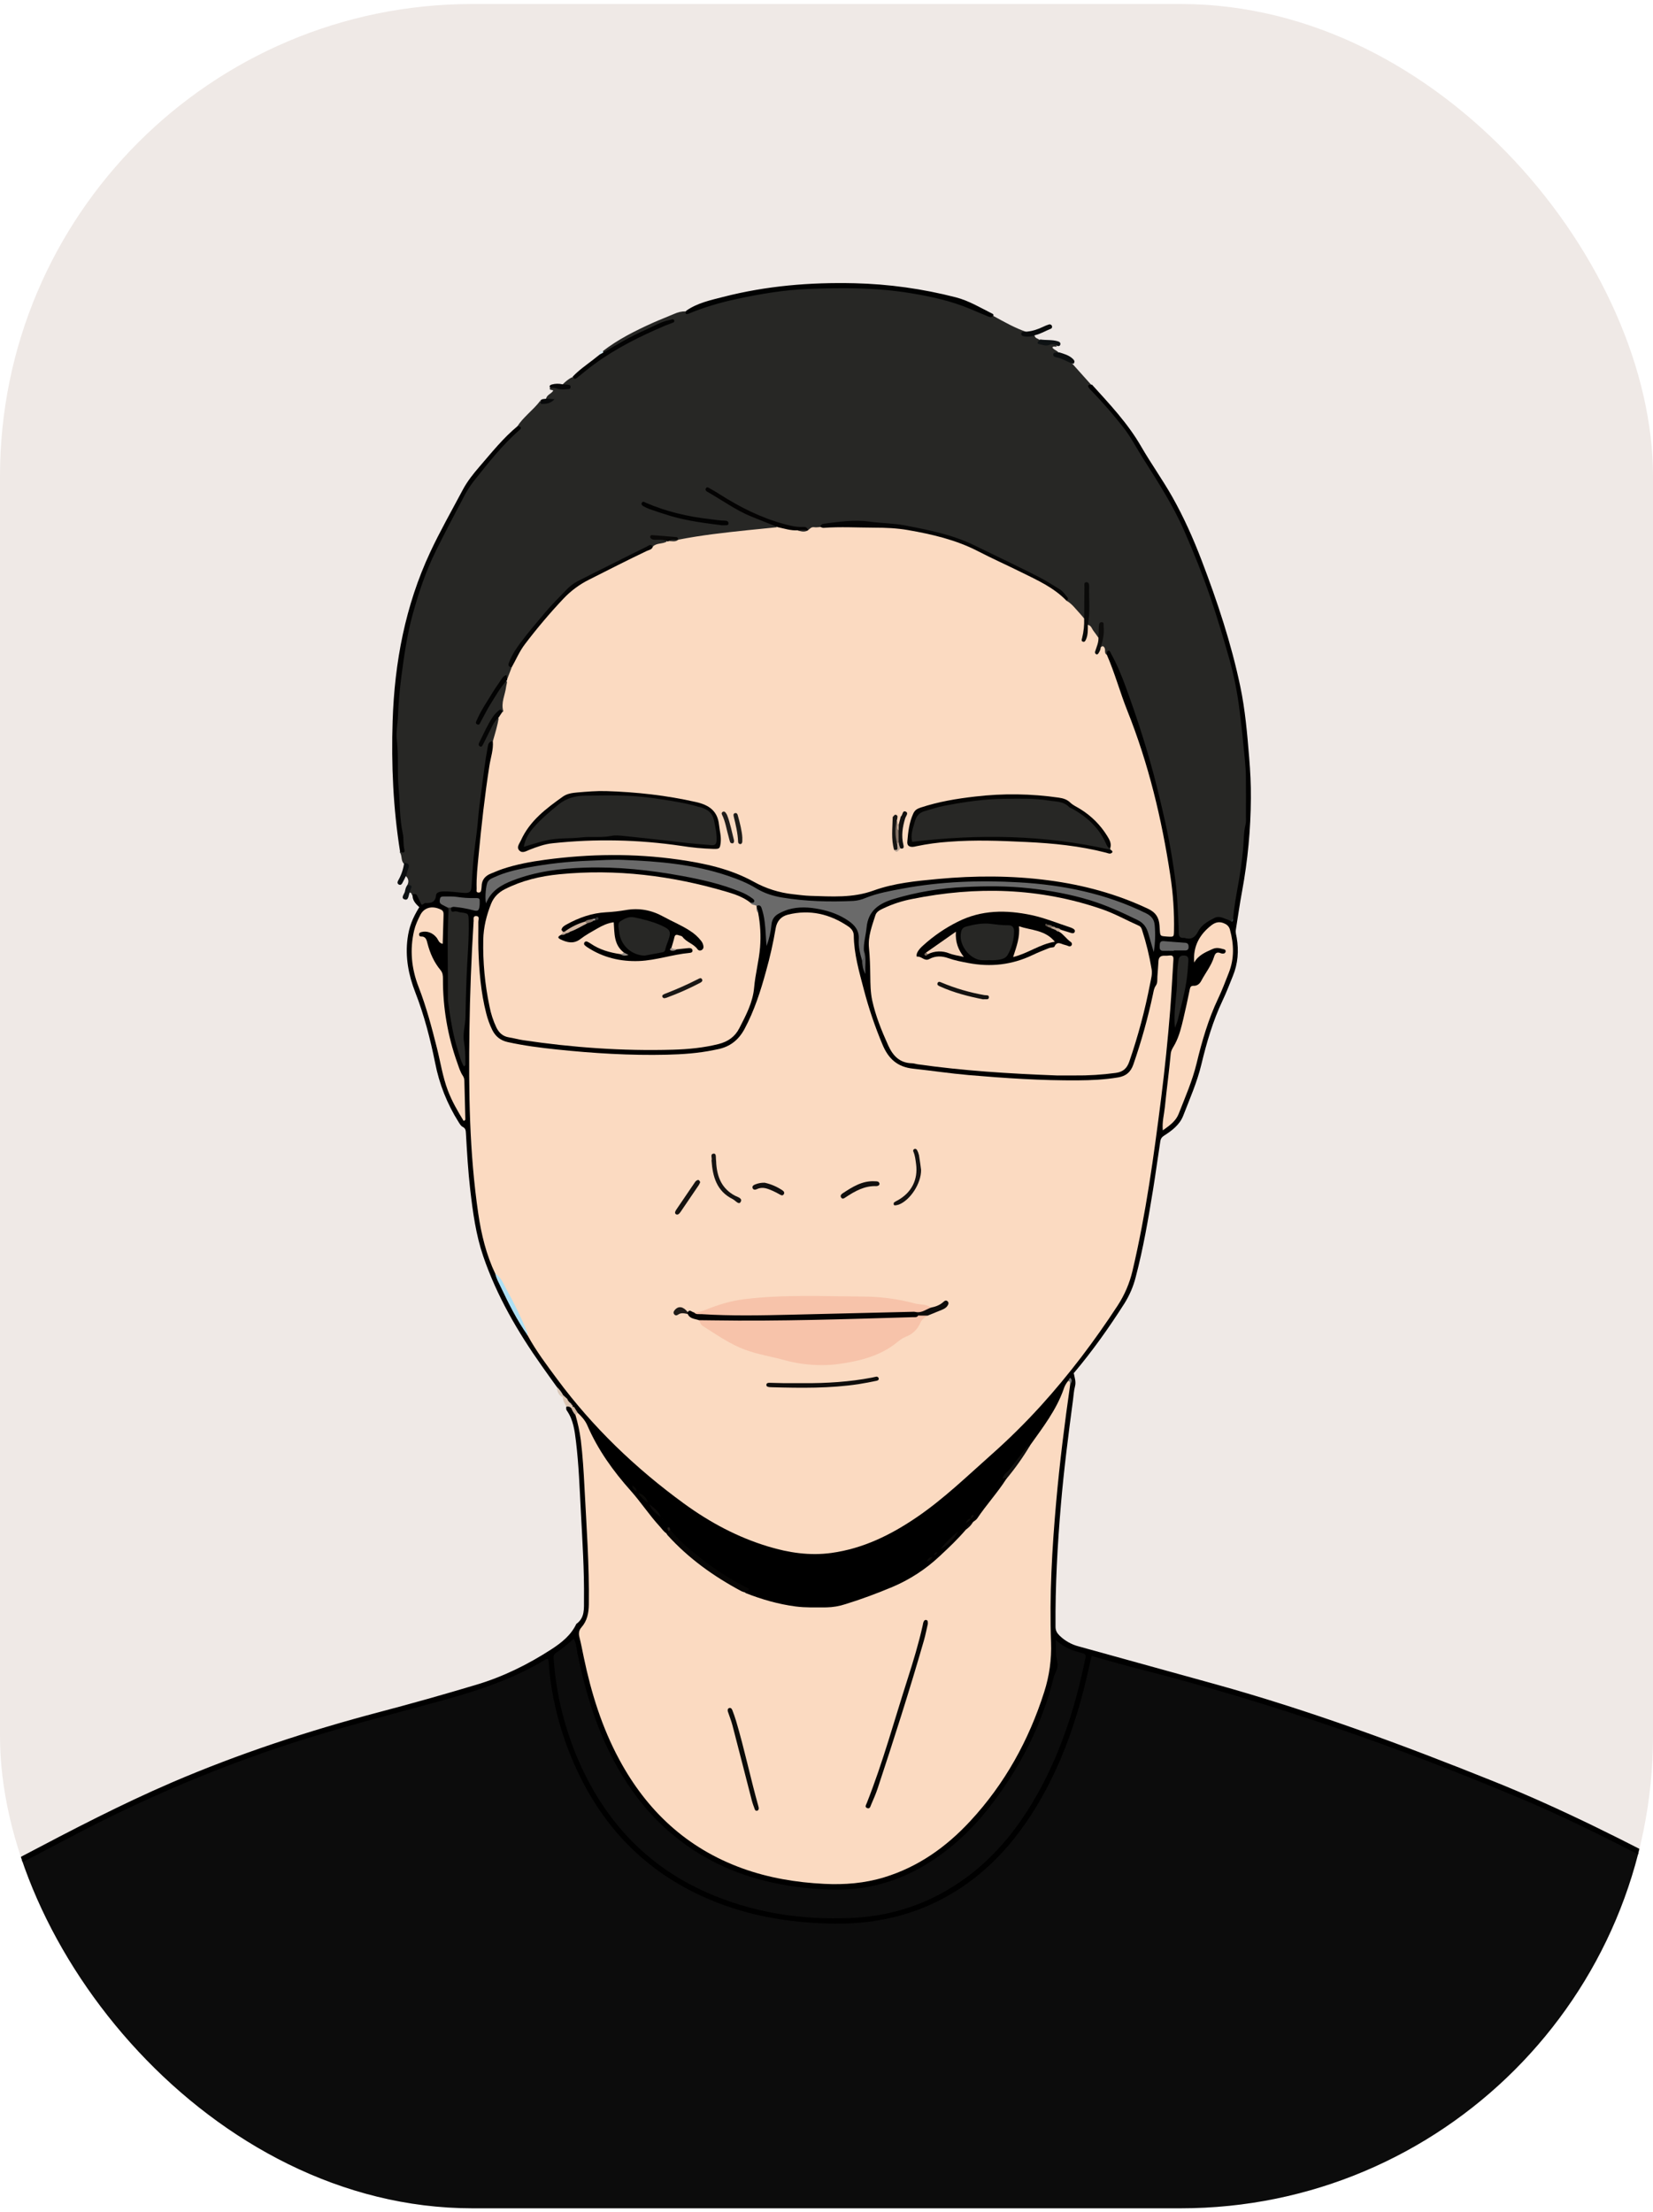 <svg width="210" height="281" viewBox="0 0 210 281" fill="none" xmlns="http://www.w3.org/2000/svg">
<g clip-path="url(#clip0_1689_7472)">
<rect y="0.509" width="210" height="280" rx="60" fill="#EFE9E6"/>
<path d="M0 282.71V238.011C0.174 237.719 0.433 237.488 0.742 237.346C9.416 232.825 18.047 228.22 27.197 224.685C33.801 222.142 40.54 219.967 47.384 218.169C51.638 217.044 55.876 215.859 60.097 214.613C63.065 213.741 65.864 212.463 68.555 210.946C69.713 210.293 69.827 210.365 69.971 211.634C70.767 218.619 72.91 225.102 77.125 230.814C81.362 236.554 87.002 240.263 93.777 242.327C98.681 243.825 103.823 244.393 108.936 244.001C116.47 243.437 122.754 240.211 127.709 234.465C132.532 228.877 135.329 222.289 137.232 215.257C137.595 213.918 137.916 212.568 138.213 211.212C138.429 210.221 138.666 210.094 139.635 210.356C150.046 213.218 160.524 215.872 170.703 219.509C180.712 223.087 190.645 226.866 200.289 231.372C205.165 233.652 209.89 236.234 214.676 238.687C215.102 238.905 215.551 239.112 215.483 239.722C215.483 243.734 215.485 247.746 215.488 251.755C215.488 252.118 215.387 252.497 215.59 252.845V282.715C215.237 282.901 214.858 282.809 214.493 282.809C143.36 282.814 72.228 282.814 1.095 282.809C0.731 282.804 0.352 282.896 0 282.71Z" fill="#0C0C0C"/>
<path d="M215.382 239.444C215.286 239.354 215.182 239.273 215.071 239.202C208.014 235.478 200.96 231.752 193.601 228.635C177.698 221.905 161.43 216.26 144.688 212.001C142.693 211.493 140.717 210.912 138.684 210.352C138.302 211.959 137.961 213.537 137.55 215.097C136.184 220.29 134.279 225.264 131.438 229.845C128.816 234.073 125.553 237.688 121.278 240.316C116.62 243.18 111.524 244.404 106.09 244.354C100.171 244.298 94.439 243.302 89.035 240.798C81.188 237.166 75.856 231.146 72.584 223.229C70.969 219.347 69.992 215.23 69.689 211.037C69.676 210.934 69.657 210.833 69.633 210.732C69.526 210.748 69.411 210.732 69.335 210.78C65.395 213.174 61.096 214.641 56.676 215.868C50.783 217.5 44.848 219.006 39.004 220.817C28.449 224.097 18.32 228.399 8.553 233.57C5.953 234.945 3.342 236.301 0.73 237.662C0.491 237.787 0.241 237.891 -0.004 238.005V237.192C1.012 236.802 1.938 236.243 2.893 235.741C9.118 232.463 15.342 229.212 21.809 226.428C30.365 222.752 39.183 219.853 48.176 217.48C52.291 216.397 56.389 215.242 60.47 214.018C63.889 213.002 67.074 211.436 70.066 209.492C71.349 208.658 72.538 207.715 73.216 206.282C74.333 205.492 74.179 204.299 74.191 203.166C74.233 199.442 73.988 195.728 73.794 192.012C73.635 189.04 73.533 186.065 73.173 183.108C73.005 181.73 72.838 180.349 72.003 179.168C71.901 179.017 71.925 178.847 71.954 178.679C72.207 178.454 72.443 178.53 72.672 178.721C72.963 179.042 73.199 179.409 73.369 179.808C74.208 181.926 74.284 184.186 74.398 186.4C74.703 192.135 75.184 197.866 75.072 203.621C75.051 204.704 74.901 205.704 74.295 206.611C74.129 206.847 74.016 207.114 73.961 207.397C73.906 207.68 73.911 207.971 73.977 208.251C74.73 211.794 75.493 215.331 76.804 218.726C78.506 223.131 80.814 227.179 84.14 230.548C86.956 233.406 90.379 235.594 94.155 236.949C97.522 238.168 100.996 238.729 104.571 238.981C111.553 239.47 117.248 236.912 122.078 232.062C127.643 226.474 131.274 219.826 133.037 212.148C133.171 211.519 133.233 210.876 133.221 210.233C133.215 208.033 133.202 205.833 133.221 203.629C133.269 198.421 133.655 193.233 134.174 188.052C134.532 184.483 135.006 180.93 135.445 177.372C135.499 176.902 135.588 176.436 135.711 175.979C135.842 175.638 135.87 175.267 135.794 174.91C135.866 174.575 135.943 174.247 136.413 174.432C136.521 174.988 136.726 175.517 136.567 176.118C136.42 176.668 136.394 177.252 136.318 177.821C135.73 182.246 135.16 186.673 134.781 191.121C134.341 196.279 134.055 201.447 134.094 206.628C134.094 207.114 134.267 207.425 134.602 207.758C135.28 208.422 136.121 208.897 137.04 209.134C142.805 210.721 148.567 212.315 154.327 213.917C166.394 217.26 178.109 221.599 189.719 226.262C198.425 229.758 206.763 233.995 215.04 238.374C215.213 238.466 215.36 238.633 215.585 238.611V239.424C215.527 239.518 215.457 239.52 215.382 239.444Z" fill="black"/>
<path d="M71.418 48.889C71.8 48.509 72.195 48.144 72.695 47.918C73.211 47.895 73.553 47.553 73.914 47.248C77.181 44.48 80.963 42.623 84.873 40.986C82.746 41.798 80.707 42.794 78.712 43.891C78.018 44.272 77.425 44.901 76.545 44.889C76.522 44.868 76.505 44.842 76.496 44.812C76.487 44.782 76.486 44.751 76.494 44.721C76.509 44.664 76.525 44.636 76.542 44.636C78.498 43.112 80.698 42.017 82.943 41.004C83.832 40.603 84.749 40.261 85.645 39.873C86.102 39.656 86.601 39.545 87.107 39.548C87.269 39.599 87.444 39.592 87.601 39.528C92.055 37.781 96.713 36.988 101.453 36.624C107.651 36.147 113.818 36.337 119.885 37.871C121.795 38.354 123.601 39.123 125.391 39.934C125.637 40.046 125.884 40.161 126.169 40.118C127.557 40.881 128.933 41.669 130.441 42.181C130.441 42.307 130.035 42.478 130.482 42.552C130.801 42.604 131.141 42.409 131.445 42.636C131.5 42.997 131.881 42.987 132.076 43.188C132.242 43.858 132.787 43.595 133.2 43.641C133.581 43.679 134.076 43.4 134.25 44.015C134.075 44.086 133.856 43.934 133.694 44.123C133.867 44.468 134.317 44.499 134.506 44.828C134.251 45.099 134.284 45.26 134.668 45.363C135.289 45.527 135.879 45.763 136.305 46.283C137.095 47.164 137.884 48.044 138.672 48.925C138.504 49.296 138.786 49.49 138.994 49.699C142.05 52.766 144.306 56.413 146.621 60.037C151.759 68.079 154.648 76.995 156.955 86.136C157.792 89.445 158.042 92.865 158.335 96.269C158.514 98.332 158.523 100.391 158.499 102.452C158.453 106.45 157.946 110.402 157.198 114.325C157.046 115.122 157.011 115.939 156.78 116.721C156.714 116.938 156.569 117.122 156.373 117.237C156.306 117.249 156.237 117.249 156.17 117.237C154.282 116.767 153.487 117.034 152.319 118.649C151.866 119.277 151.419 119.633 150.568 119.526C149.698 119.417 149.427 119.018 149.417 118.205C149.349 112.808 148.394 107.537 147.175 102.298C145.859 96.564 144.097 90.942 141.903 85.484C141.59 84.712 141.461 83.776 140.597 83.317C139.929 83.215 140.191 82.349 139.643 82.144C139.664 81.346 140.058 80.584 139.847 79.785C139.698 80.163 139.888 80.644 139.575 81.009C138.568 80.859 138.438 79.901 137.965 79.259C138.067 77.824 138.016 76.385 138.033 74.776C137.893 76.097 138.135 77.267 137.863 78.412C137.595 78.825 137.306 78.588 137.137 78.366C136.589 77.646 135.828 77.122 135.334 76.358C135.154 75.686 134.645 75.301 134.105 74.943C132.016 73.555 129.716 72.566 127.487 71.442C126.434 70.91 125.365 70.412 124.305 69.897C120.05 67.83 115.505 66.992 110.828 66.618C109.202 66.488 107.602 66.451 105.989 66.653C105.379 66.729 104.781 66.776 104.242 67.095C103.711 67.274 103.149 67.31 102.607 67.442C101.974 67.145 101.275 67.271 100.614 67.138C97.311 66.473 94.363 64.993 91.529 63.247C91.107 62.989 90.685 62.727 90.265 62.464C92.612 64.068 95.08 65.439 97.767 66.402C98.141 66.536 98.799 66.504 98.664 67.238C97.862 67.728 96.953 67.494 96.102 67.576C92.825 67.888 89.577 68.424 86.307 68.767C85.353 68.304 84.301 68.555 83.095 68.265C83.779 68.512 84.39 68.228 84.72 68.82C84.362 69.572 83.57 69.315 82.993 69.566C81.707 69.701 80.684 70.487 79.577 71.027C78.338 71.63 77.121 72.326 75.86 72.85C72.832 74.103 70.719 76.371 68.714 78.802C67.536 80.233 66.299 81.623 65.372 83.24C65.079 83.748 64.661 84.269 65.046 84.923C64.955 85.451 64.951 86.017 64.427 86.359C64.261 86.137 64.17 86.015 63.934 86.366C62.8 88.046 61.686 89.737 60.791 91.562C61.6 90.02 62.516 88.536 63.534 87.123C63.737 86.836 63.854 86.182 64.486 86.615C64.64 86.987 64.551 87.36 64.426 87.705C64.09 88.631 64.234 89.635 63.951 90.564C63.365 90.515 63.036 90.88 62.731 91.305C62.084 92.22 61.681 93.271 61.163 94.258C61.7 93.445 61.997 92.487 62.585 91.702C62.777 91.443 62.925 90.852 63.471 91.321C63.392 92.407 63.196 93.46 62.619 94.409C62.061 94.694 62.117 95.281 62.049 95.743C61.55 99.144 61.083 102.551 60.744 105.973C60.532 108.118 60.242 110.254 60.135 112.411C60.076 113.529 59.676 113.818 58.565 113.763C57.992 113.734 57.43 113.605 56.852 113.607C56.188 113.607 55.627 113.583 55.392 114.46C55.189 115.232 54.312 114.989 53.729 115.163C53.234 115.312 53.154 114.806 52.952 114.524C52.75 114.243 52.687 113.897 52.36 113.727C52.295 113.547 52.243 113.354 51.988 113.374C51.898 113.261 51.841 113.089 51.936 113.011C52.493 112.561 51.757 112.674 51.719 112.49C51.965 112.041 51.934 111.63 51.55 111.271C51.207 110.786 51.921 110.128 51.292 109.69C50.894 109.29 51.126 108.662 50.772 108.245C51.29 107.518 50.881 106.739 50.806 106.023C50.481 102.93 50.297 99.836 50.243 96.725C50.208 94.667 50.106 92.625 50.236 90.559C50.698 83.102 52.081 75.894 55.457 69.157C56.473 67.132 57.562 65.146 58.606 63.137C59.927 60.597 61.944 58.565 63.788 56.418C64.431 55.669 65.351 55.153 65.727 54.175C66.087 53.566 66.587 53.078 67.078 52.58C67.605 52.045 68.17 51.543 68.611 50.926C68.863 51.258 69.197 51.192 69.48 51.028C69.838 50.825 69.282 50.858 69.368 50.703C69.428 50.14 70.043 50.039 70.283 49.626C70.167 49.458 69.848 49.626 69.826 49.329C70.436 48.821 71.125 49.45 71.757 49.196C71.682 49.053 71.476 49.047 71.418 48.889Z" fill="#272725"/>
<path d="M156.663 116.709C156.775 115.162 157.077 113.645 157.343 112.121C157.586 110.729 157.78 109.335 157.922 107.925C158.023 106.858 157.977 105.771 158.241 104.715C158.321 104.394 158.285 104.041 158.286 103.699C158.286 102.007 158.304 100.315 158.28 98.619C158.26 97.171 158.058 95.736 157.931 94.296C157.815 92.987 157.655 91.688 157.493 90.385C157.223 88.114 156.778 85.866 156.163 83.663C155.42 81.069 154.657 78.482 153.783 75.926C152.789 73.023 151.65 70.173 150.413 67.355C148.973 64.086 147.044 61.123 145.154 58.127C144.341 56.844 143.646 55.485 142.707 54.287C141.479 52.719 140.176 51.216 138.797 49.778C138.649 49.639 138.51 49.492 138.38 49.335C138.006 48.827 138.425 48.883 138.727 48.859C140.973 51.341 143.277 53.769 144.968 56.705C146.218 58.873 147.685 60.915 148.917 63.092C150.381 65.683 151.595 68.407 152.659 71.19C154.653 76.406 156.411 81.697 157.562 87.171C158.19 90.154 158.448 93.192 158.697 96.228C158.838 97.949 158.932 99.672 158.914 101.401C158.89 105.362 158.516 109.313 157.797 113.208C157.492 114.833 157.272 116.479 157.002 118.114C156.945 118.462 157.057 118.783 157.113 119.108C157.4 120.783 157.267 122.412 156.623 123.984C156.201 125.017 155.81 126.063 155.328 127.07C154.088 129.683 153.289 132.44 152.617 135.238C152.076 137.484 151.145 139.59 150.314 141.731C149.867 142.882 148.872 143.625 147.893 144.252C147.487 144.514 147.442 144.76 147.392 145.075C147.081 147.08 146.815 149.093 146.489 151.096C145.88 154.834 145.245 158.568 144.279 162.236C143.979 163.418 143.495 164.545 142.846 165.577C140.882 168.66 138.771 171.636 136.409 174.431C136.083 174.481 135.95 174.693 135.929 175.001C136.056 175.204 135.911 175.372 135.852 175.551C134.819 178.083 133.479 180.479 131.864 182.686C131.607 183.04 131.399 183.434 131.04 183.702C130.063 184.477 129.449 185.566 128.644 186.49C128.316 186.866 128.027 187.274 127.598 187.543C127.55 187.602 127.496 187.656 127.438 187.706C127.452 187.74 127.465 187.774 127.48 187.808C127.477 187.77 127.483 187.732 127.499 187.698C127.514 187.663 127.539 187.634 127.57 187.612C127.883 187.533 127.919 187.749 127.953 187.97C127.828 188.593 127.357 189.003 127.002 189.478C126.183 190.576 125.309 191.632 124.524 192.756C124.316 193.061 124.037 193.311 123.711 193.485C123.269 193.713 123.012 194.095 122.833 194.542C119.929 197.865 116.661 200.691 112.445 202.252C110.199 203.084 108.02 204.173 105.59 204.36C102.076 204.631 98.656 204.101 95.342 202.9C95.055 202.798 94.771 202.679 94.616 202.386C94.616 202.353 94.616 202.308 94.599 202.284C94.447 202.121 95.242 202.081 94.591 201.756C91.32 200.125 88.338 197.972 85.76 195.381C85.52 195.144 85.283 194.901 85.15 194.591C85.019 194.445 85.04 194.643 84.985 194.674C84.945 194.723 84.894 194.763 84.836 194.789C84.778 194.815 84.715 194.826 84.651 194.824C83.677 194.433 83.159 193.559 82.595 192.78C81.261 190.944 79.688 189.311 78.292 187.531C76.781 185.605 75.469 183.568 74.474 181.326C74.194 180.697 73.762 180.179 73.329 179.661C73.142 179.416 72.972 179.159 72.822 178.89C72.782 178.819 72.745 178.745 72.712 178.671L72.642 178.569C72.588 178.51 72.539 178.448 72.492 178.383C72.445 178.322 72.401 178.255 72.359 178.189C72.257 178.025 72.118 177.886 71.953 177.783C71.73 177.65 71.642 177.377 71.411 177.258C71.144 176.907 70.91 176.533 70.712 176.14C70.083 175.261 69.448 174.387 68.825 173.499C65.764 169.173 63.118 164.624 61.393 159.587C60.456 156.85 60.072 153.999 59.741 151.141C59.464 148.754 59.328 146.355 59.192 143.956C59.171 143.606 59.155 143.324 58.771 143.136C58.551 143.028 58.4 142.751 58.257 142.527C56.81 140.234 55.802 137.693 55.284 135.033C54.667 131.984 53.895 128.971 52.762 126.064C51.902 123.855 51.462 121.594 51.777 119.212C51.962 117.811 52.369 116.679 53.266 115.235C52.809 114.81 52.367 114.355 52.413 113.649C52.644 113.547 52.861 113.487 53.001 113.79C53.171 114.155 53.35 114.515 53.533 114.892C53.749 114.983 53.859 114.699 54.05 114.707C54.783 114.74 55.326 114.606 55.402 113.691C55.429 113.374 55.855 113.253 56.228 113.24C57.041 113.21 57.835 113.321 58.636 113.395C59.689 113.491 59.866 113.395 59.92 112.391C59.972 111.416 60.044 110.445 60.123 109.473C60.256 107.729 60.576 106.01 60.714 104.272C60.815 102.964 60.994 101.668 61.167 100.369C61.414 98.506 61.63 96.639 61.98 94.79C62.053 94.4 62.199 94.164 62.612 94.149C63.054 94.708 62.821 95.316 62.714 95.902C61.817 100.971 61.363 106.093 60.865 111.209C60.83 111.594 60.84 111.983 60.895 112.365C61.026 111.331 61.759 110.886 62.593 110.537C65.119 109.476 67.797 109.039 70.489 108.748C73.378 108.435 76.28 108.16 79.194 108.291C84.446 108.53 89.665 108.986 94.58 111.095C95.234 111.377 95.9 111.644 96.493 112.031C97.425 112.641 98.463 112.923 99.535 113.103C102.35 113.573 105.19 113.625 108.035 113.554C108.619 113.539 109.171 113.375 109.713 113.181C112.833 112.064 116.099 111.713 119.365 111.332C122.673 110.946 126 111.027 129.303 111.167C134.993 111.414 140.492 112.631 145.701 115.036C146.877 115.58 147.53 116.357 147.602 117.646C147.625 118.07 147.602 118.611 148.256 118.582C148.974 118.551 148.856 117.958 148.857 117.511C148.857 114.286 148.414 111.111 147.854 107.939C146.577 100.708 144.404 93.745 141.675 86.939C141.194 85.736 140.742 84.491 140.623 83.171C140.663 83.012 140.564 82.785 140.724 82.699C141 82.554 141.05 82.844 141.131 82.997C141.875 84.328 142.46 85.74 142.982 87.162C144.513 91.346 145.882 95.583 146.963 99.908C147.697 102.848 148.385 105.801 148.873 108.789C149.208 110.84 149.51 112.907 149.598 115.002C149.648 116.177 149.748 117.356 149.752 118.536C149.752 118.969 149.938 119.158 150.361 119.133C150.395 119.127 150.429 119.127 150.463 119.133C151.295 119.398 151.815 119.11 152.212 118.32C152.64 117.475 153.478 117.017 154.288 116.602C154.926 116.276 155.526 116.689 156.123 116.881C156.246 116.935 156.362 117.004 156.47 117.084C156.594 116.998 156.541 116.811 156.663 116.709Z" fill="black"/>
<path d="M65.784 54.105C66.1 54.173 66.362 54.309 66.005 54.619C63.777 56.549 61.988 58.868 60.161 61.153C59.668 61.796 59.237 62.483 58.873 63.207C57.688 65.442 56.511 67.692 55.384 69.961C54.104 72.538 53.198 75.258 52.433 78.026C51.705 80.659 51.331 83.353 50.978 86.053C50.764 87.691 50.625 89.327 50.561 90.979C50.522 91.985 50.297 92.998 50.416 94.001C50.655 96.022 50.451 98.057 50.638 100.067C50.818 102.006 50.754 103.969 51.174 105.89C51.315 106.54 51.2 107.226 51.371 107.897C51.5 108.398 51.148 108.35 50.825 108.173C49.948 102.673 49.7 97.121 49.881 91.575C50.121 84.151 51.484 76.926 54.656 70.137C55.916 67.439 57.392 64.854 58.787 62.225C59.359 61.148 60.124 60.187 60.921 59.266C62.468 57.476 63.943 55.618 65.784 54.105Z" fill="#020202"/>
<path d="M126.228 40.049C126.048 40.354 125.805 40.32 125.527 40.2C124.752 39.868 123.976 39.541 123.197 39.219C120.758 38.203 118.204 37.655 115.598 37.228C111.304 36.525 106.986 36.54 102.677 36.705C99.664 36.822 96.665 37.325 93.701 37.958C91.585 38.409 89.518 38.999 87.52 39.834C87.141 39.991 87.001 39.88 87.166 39.479C88.588 38.48 90.254 38.133 91.881 37.714C97.358 36.305 102.935 35.843 108.582 35.979C112.916 36.084 117.224 36.684 121.422 37.766C123.091 38.194 124.589 39.107 126.129 39.877C126.179 39.902 126.195 39.99 126.228 40.049Z" fill="#010202"/>
<path d="M76.63 44.794C78.374 43.773 80.108 42.725 81.964 41.919C82.98 41.48 83.931 40.88 85.035 40.654C85.166 40.627 85.291 40.574 85.423 40.552C85.472 40.545 85.522 40.556 85.565 40.582C85.607 40.609 85.638 40.65 85.653 40.697C85.674 40.745 85.675 40.798 85.658 40.847C85.64 40.896 85.604 40.936 85.558 40.959C85.189 41.115 84.804 41.235 84.435 41.391C81.304 42.726 78.267 44.236 75.509 46.254C74.75 46.809 74.027 47.412 73.296 48.004C73.016 48.232 72.881 48.084 72.754 47.847C73.532 47.022 74.464 46.382 75.355 45.692C75.641 45.47 75.923 45.243 76.206 45.018C76.303 44.858 76.357 44.623 76.63 44.794Z" fill="#030303"/>
<path d="M131.504 42.572C131.043 42.767 130.533 42.816 130.043 42.713C129.882 42.679 129.724 42.577 129.738 42.38C129.749 42.147 129.952 42.176 130.109 42.157C130.241 42.142 130.373 42.131 130.504 42.118C131.215 42.05 131.883 41.813 132.527 41.508C132.767 41.387 133.017 41.288 133.275 41.211C133.316 41.201 133.36 41.199 133.402 41.206C133.444 41.214 133.484 41.229 133.52 41.252C133.556 41.276 133.586 41.306 133.61 41.342C133.633 41.377 133.649 41.417 133.657 41.459C133.671 41.526 133.66 41.596 133.625 41.654C133.589 41.712 133.534 41.755 133.468 41.774C132.812 42.035 132.205 42.415 131.504 42.572Z" fill="#090B0C"/>
<path d="M136.362 46.214C135.593 45.993 134.93 45.492 134.126 45.37C133.955 45.343 133.792 45.217 133.803 45.036C133.821 44.754 134.074 44.8 134.266 44.782C134.367 44.772 134.469 44.766 134.57 44.759C135.169 44.948 135.779 45.11 136.261 45.551C136.469 45.747 136.627 45.944 136.362 46.214Z" fill="#0B0E0F"/>
<path d="M51.344 109.62C51.872 109.62 52.073 109.831 51.859 110.36C51.749 110.63 51.686 110.92 51.603 111.201C51.44 111.528 51.29 111.862 51.11 112.18C51.031 112.321 50.897 112.464 50.703 112.377C50.471 112.275 50.462 112.072 50.569 111.876C50.973 111.182 51.236 110.415 51.344 109.62V109.62Z" fill="#0B0E10"/>
<path d="M134.309 43.946C134.005 43.653 133.598 43.684 133.287 43.816C132.861 43.998 132.505 43.802 132.133 43.74C131.711 43.669 131.721 43.537 132.133 43.119C132.882 43.235 133.657 43.126 134.39 43.355C134.593 43.418 134.765 43.523 134.703 43.771C134.654 43.972 134.484 43.982 134.309 43.946Z" fill="#0E1214"/>
<path d="M71.477 48.82C71.742 48.84 72.007 48.851 72.27 48.884C72.337 48.892 72.398 48.926 72.44 48.978C72.482 49.031 72.502 49.098 72.495 49.164C72.495 49.232 72.469 49.296 72.422 49.345C72.376 49.394 72.313 49.423 72.246 49.427C71.75 49.456 71.245 49.528 70.764 49.358C70.469 49.256 70.179 49.256 69.88 49.264C69.738 49.011 69.9 48.896 70.101 48.841C70.55 48.719 71.024 48.712 71.477 48.82Z" fill="#070708"/>
<path d="M51.771 112.423C52.141 112.417 52.454 112.452 52.178 112.948C52.123 113.064 52.079 113.184 52.044 113.307C52.045 113.341 52.042 113.375 52.035 113.409C51.883 113.748 51.908 114.411 51.414 114.255C50.855 114.077 51.365 113.583 51.441 113.248C51.501 112.966 51.551 112.652 51.771 112.423Z" fill="#0E1214"/>
<path d="M69.426 50.638L70.447 50.713C69.939 51.266 69.359 51.322 68.788 51.305C68.63 51.305 68.691 51.016 68.669 50.856C68.879 50.638 69.17 50.7 69.426 50.638Z" fill="#08090A"/>
<path d="M71.54 177.213L72.058 177.685C72.308 177.806 72.363 178.092 72.541 178.27C72.613 178.337 72.677 178.413 72.733 178.494L72.722 178.482C72.756 178.507 72.784 178.539 72.803 178.576C72.822 178.613 72.833 178.654 72.834 178.696C72.805 178.841 72.732 178.917 72.574 178.871C72.499 178.784 72.401 178.719 72.291 178.685C72.181 178.651 72.064 178.648 71.953 178.678C71.75 178.3 71.508 177.939 71.507 177.488C71.49 177.469 71.477 177.446 71.469 177.421C71.461 177.396 71.458 177.369 71.461 177.343C71.464 177.317 71.473 177.292 71.486 177.27C71.5 177.247 71.518 177.228 71.54 177.213V177.213Z" fill="#DDC6B4"/>
<path d="M71.539 177.213L71.508 177.488C70.912 177.237 70.797 176.699 70.713 176.147C71.049 176.451 71.328 176.812 71.539 177.213Z" fill="#DAC9BA"/>
<path d="M76.63 44.794C76.489 44.869 76.348 44.944 76.208 45.02C75.953 44.535 76.405 44.662 76.601 44.567C76.608 44.642 76.62 44.718 76.63 44.794Z" fill="#DDEBF1"/>
<path d="M94.671 202.288C94.692 202.313 94.71 202.353 94.737 202.363C96.78 203.17 98.889 203.772 101.062 204.06C102.36 204.232 103.691 204.18 105.007 204.178C105.819 204.162 106.625 204.025 107.397 203.771C109.429 203.146 111.42 202.402 113.382 201.579C115.596 200.642 117.626 199.318 119.376 197.67C120.539 196.59 121.691 195.5 122.719 194.288C123.024 193.977 123.27 193.606 123.618 193.335C123.796 193.186 124.025 193.066 124.146 192.881C125.303 191.154 126.716 189.622 127.837 187.873C128.61 186.264 129.832 184.973 130.885 183.566C132.486 181.312 134.19 179.12 135.124 176.466C135.242 176.077 135.44 175.716 135.703 175.405C136.093 175.386 136.045 175.609 135.96 175.863C135.249 180.82 134.624 185.789 134.18 190.778C133.652 196.715 133.314 202.665 133.528 208.63C133.605 210.761 133.311 212.889 132.659 214.919C130.704 221.066 127.646 226.597 123.248 231.34C120.208 234.618 116.658 237.148 112.325 238.468C109.833 239.227 107.293 239.428 104.698 239.298C101.126 239.119 97.636 238.538 94.27 237.316C87.26 234.768 82.18 230.018 78.673 223.51C76.469 219.427 75.109 215.046 74.165 210.524C73.986 209.663 73.825 208.797 73.608 207.946C73.487 207.473 73.55 207.073 73.863 206.72C74.602 205.882 74.791 204.891 74.806 203.804C74.873 198.825 74.508 193.856 74.251 188.887C74.149 186.893 74.028 184.901 73.785 182.917C73.643 181.845 73.417 180.785 73.11 179.748C73.041 179.49 73.166 179.427 73.392 179.464C73.888 179.924 74.334 180.417 74.612 181.052C75.947 184.15 77.891 186.851 80.119 189.351C81.421 190.812 82.488 192.456 83.812 193.895C84.084 194.189 84.296 194.544 84.648 194.762C85.707 195.431 86.46 196.44 87.413 197.235C89.45 198.942 91.649 200.446 93.978 201.726C94.242 201.871 94.526 201.992 94.671 202.288Z" fill="#FBDAC1"/>
<path d="M134.122 208.312C135.197 209.319 136.365 209.716 137.577 210.007C137.908 210.086 137.968 210.262 137.899 210.602C136.56 217.138 134.527 223.418 131.052 229.164C128.475 233.423 125.234 237.055 120.971 239.708C117.031 242.16 112.708 243.437 108.105 243.633C101.736 243.904 95.545 242.958 89.684 240.344C82.159 236.991 76.923 231.36 73.607 223.889C71.77 219.733 70.664 215.292 70.337 210.76C70.309 210.395 70.331 210.14 70.684 209.916C71.453 209.428 72.142 208.825 72.885 208.155C73.214 208.732 73.224 209.343 73.339 209.911C74.197 214.169 75.379 218.323 77.269 222.25C79.613 227.126 82.815 231.297 87.27 234.442C91.364 237.331 95.953 238.939 100.884 239.633C102.527 239.867 104.182 240.003 105.841 240.04C110.718 240.141 115.104 238.681 119.076 235.906C121.85 233.968 124.199 231.587 126.219 228.886C129.783 224.122 132.432 218.906 133.853 213.101C133.918 212.845 134.012 212.597 134.135 212.362C134.355 211.946 134.414 211.464 134.301 211.007C134.103 210.19 134.147 209.348 134.122 208.312Z" fill="#0C0C0C"/>
<path d="M73.396 179.464L73.114 179.748C72.861 179.5 72.715 179.188 72.574 178.872L72.744 178.677C72.826 178.614 72.887 178.633 72.932 178.724C73.086 178.971 73.241 179.218 73.396 179.464Z" fill="#D1B6A1"/>
<path d="M135.964 175.863C135.884 175.707 135.998 175.442 135.707 175.405L135.934 175.005C136.316 175.278 136.104 175.567 135.964 175.863Z" fill="#777777"/>
<path d="M140.618 83.18C141.634 85.502 142.29 87.955 143.231 90.312C145.916 97.035 147.592 104.028 148.674 111.175C149.036 113.518 149.194 115.889 149.146 118.26C149.129 119.017 149.129 119.017 148.334 118.971C148.267 118.971 148.199 118.961 148.13 118.955C147.396 118.896 147.396 118.896 147.344 118.142C147.331 117.939 147.321 117.736 147.304 117.533C147.226 116.563 146.851 115.913 145.869 115.447C141.85 113.543 137.628 112.41 133.241 111.83C128.554 111.209 123.854 111.212 119.153 111.651C116.389 111.909 113.588 112.175 110.981 113.121C108.323 114.085 105.66 113.876 102.966 113.798C102.223 113.776 101.483 113.671 100.742 113.589C98.993 113.401 97.3 112.864 95.764 112.01C92.796 110.367 89.512 109.659 86.18 109.185C80.546 108.386 74.903 108.455 69.274 109.21C67.43 109.458 65.598 109.793 63.827 110.389C63.347 110.551 62.885 110.762 62.413 110.944C61.648 111.239 61.193 111.757 61.185 112.608C61.185 112.71 61.163 112.811 61.154 112.913C61.131 113.164 61.084 113.41 60.755 113.373C60.45 113.338 60.558 113.079 60.551 112.899C60.507 111.44 60.674 109.99 60.812 108.543C61.174 104.771 61.589 101.003 62.176 97.257C62.339 96.228 62.699 95.225 62.611 94.157C62.907 93.15 63.208 92.144 63.38 91.109C63.305 90.756 63.512 90.587 63.8 90.474C63.849 90.432 63.949 90.372 63.942 90.35C63.616 89.257 64.176 88.268 64.301 87.229C64.333 86.965 64.448 86.711 64.397 86.436C64.385 86.423 64.377 86.408 64.373 86.391C64.368 86.374 64.368 86.357 64.372 86.34C64.376 86.323 64.383 86.308 64.394 86.294C64.406 86.281 64.42 86.271 64.436 86.264C64.622 85.778 64.808 85.292 64.994 84.806C65.038 83.773 65.629 82.959 66.177 82.175C68.066 79.449 70.252 76.942 72.697 74.701C73.776 73.719 75.174 73.196 76.474 72.553C78.622 71.49 80.717 70.318 82.946 69.423C83.446 68.927 84.202 69.136 84.748 68.767C84.803 68.695 84.876 68.638 84.959 68.603C85.311 68.528 85.671 68.507 86.029 68.541L86.161 68.559C89.077 67.982 92.029 67.658 94.981 67.348C96.253 67.215 97.527 67.092 98.799 66.964C99.644 66.593 100.408 67.231 101.229 67.153C101.646 67.268 102.079 67.286 102.506 67.341L102.646 67.367C102.882 67.169 103.068 66.908 103.454 66.973C103.708 67.015 103.979 66.956 104.243 66.943C104.65 66.77 105.086 66.68 105.528 66.679C110.621 66.502 115.688 66.755 120.589 68.256C123.273 69.078 125.741 70.471 128.264 71.697C130.33 72.699 132.442 73.627 134.325 74.972C134.813 75.322 135.333 75.663 135.493 76.308C136.182 76.691 136.627 77.33 137.15 77.886C137.353 78.106 137.542 78.343 137.737 78.572C138.268 79.283 137.799 80.018 137.821 80.735C138.037 80.314 137.785 79.746 138.206 79.375C138.635 79.454 138.706 79.869 138.923 80.145C139.141 80.42 139.346 80.732 139.555 81.028C140.011 81.421 139.491 81.825 139.575 82.219C139.575 82.239 139.298 82.617 139.677 82.337C139.727 82.294 139.782 82.258 139.842 82.231C140.045 82.018 140.194 82.04 140.332 82.315C140.471 82.59 140.254 82.979 140.618 83.18Z" fill="#FBDAC1"/>
<path d="M135.486 76.303C133.881 74.64 131.811 73.708 129.788 72.71C127.941 71.795 126.059 70.955 124.23 70.01C121.428 68.565 118.416 67.868 115.344 67.333C113.938 67.088 112.523 67.028 111.104 67.028C108.942 67.021 106.779 66.893 104.617 67.052C104.493 67.062 104.363 66.979 104.236 66.941C104.264 66.656 104.429 66.553 104.705 66.518C106.635 66.274 108.539 65.988 110.517 66.264C111.972 66.467 113.464 66.457 114.92 66.732C117.957 67.311 120.983 67.899 123.803 69.282C126.553 70.631 129.328 71.93 132.053 73.329C132.92 73.774 133.732 74.325 134.574 74.82C135.023 75.085 135.301 75.514 135.624 75.897C135.774 76.073 135.625 76.202 135.486 76.303Z" fill="#050505"/>
<path d="M82.94 69.42C82.844 69.826 82.45 69.849 82.165 69.986C79.698 71.16 77.266 72.403 74.828 73.634C73.619 74.238 72.526 75.048 71.596 76.029C69.86 77.87 68.223 79.803 66.694 81.82C65.994 82.734 65.552 83.804 64.988 84.8C64.391 84.65 64.623 84.264 64.757 83.931C65.088 83.109 65.579 82.374 66.103 81.672C67.089 80.351 68.165 79.093 69.23 77.83C70.104 76.793 71.059 75.843 72.001 74.873C72.398 74.456 72.859 74.106 73.368 73.837C74.806 73.089 76.261 72.378 77.71 71.654C79.189 70.913 80.666 70.169 82.151 69.44C82.4 69.322 82.667 69.026 82.94 69.42Z" fill="#050505"/>
<path d="M101.339 67.367C100.46 67.418 99.635 67.137 98.793 66.961C97.675 66.49 96.54 66.067 95.42 65.605C93.439 64.787 91.725 63.524 89.879 62.48C89.725 62.393 89.582 62.272 89.656 62.082C89.772 61.785 89.987 61.935 90.151 62.026C90.592 62.273 91.028 62.529 91.453 62.8C94.023 64.439 96.723 65.793 99.683 66.586C100.429 66.789 101.183 66.973 101.968 66.931C102.295 66.915 102.584 66.962 102.643 67.364C102.215 67.475 101.767 67.475 101.339 67.367V67.367Z" fill="#040303"/>
<path d="M91.727 66.726C89.552 66.444 87.349 66.181 85.214 65.55C84.311 65.283 83.419 64.977 82.527 64.673C82.276 64.575 82.031 64.461 81.794 64.332C81.598 64.236 81.417 64.082 81.542 63.863C81.681 63.618 81.896 63.797 82.072 63.873C84.656 64.99 87.363 65.618 90.155 65.94C90.79 66.012 91.417 66.128 92.06 66.135C92.294 66.135 92.577 66.197 92.546 66.511C92.518 66.787 92.241 66.702 92.055 66.724C91.946 66.731 91.836 66.731 91.727 66.726V66.726Z" fill="#020202"/>
<path d="M138.199 79.371C138.199 80.004 138.234 80.642 137.96 81.24C137.891 81.39 137.808 81.569 137.612 81.522C137.329 81.454 137.419 81.242 137.472 81.046C137.674 80.237 137.761 79.403 137.731 78.569C137.743 77.222 137.751 75.874 137.769 74.527C137.769 74.312 137.675 73.973 137.995 73.954C138.353 73.932 138.376 74.282 138.369 74.546C138.33 76.155 138.525 77.772 138.199 79.371Z" fill="#0A0A09"/>
<path d="M64.429 86.26C64.439 86.29 64.44 86.321 64.433 86.351C64.426 86.381 64.412 86.409 64.391 86.432C63.558 87.319 62.98 88.385 62.336 89.402C61.87 90.139 61.493 90.934 61.067 91.697C60.977 91.858 60.917 92.136 60.65 92.026C60.309 91.886 60.508 91.632 60.595 91.431C61.115 90.219 61.871 89.141 62.548 88.017C62.877 87.47 63.253 86.952 63.609 86.422C63.792 86.148 63.955 85.852 64.343 85.748L64.429 86.26Z" fill="#030303"/>
<path d="M63.793 90.47C63.653 90.682 63.513 90.894 63.373 91.106C62.646 91.754 62.345 92.665 61.904 93.49C61.714 93.847 61.548 94.216 61.36 94.574C61.285 94.716 61.2 94.913 60.991 94.819C60.751 94.711 60.787 94.505 60.889 94.311C60.904 94.281 60.918 94.25 60.934 94.221C61.469 93.169 61.919 92.074 62.587 91.094C62.808 90.755 63.088 90.457 63.414 90.215C63.683 90.026 63.75 90.259 63.793 90.47Z" fill="#050505"/>
<path d="M139.833 82.228C139.833 82.506 139.704 82.736 139.565 82.964C139.498 83.073 139.389 83.185 139.239 83.092C139.183 83.057 139.142 83.002 139.122 82.939C139.102 82.876 139.104 82.808 139.13 82.747C139.304 82.181 139.575 81.638 139.549 81.025C139.566 80.557 139.579 80.089 139.603 79.623C139.616 79.356 139.624 79.013 139.975 79.03C140.296 79.044 140.185 79.381 140.21 79.594C140.313 80.504 140.097 81.37 139.833 82.228Z" fill="#0D0C0B"/>
<path d="M84.94 68.74L84.846 68.776L84.745 68.764C84.386 68.532 83.981 68.561 83.581 68.561C83.316 68.561 83.041 68.604 82.796 68.469C82.684 68.408 82.579 68.314 82.607 68.153C82.611 68.103 82.635 68.056 82.673 68.023C82.711 67.99 82.76 67.973 82.81 67.976C83.866 68.051 84.92 68.13 85.974 68.23C86.108 68.242 86.126 68.433 86.158 68.557C85.776 68.799 85.318 68.516 84.94 68.74Z" fill="#090807"/>
<path d="M156.663 116.709C156.663 116.869 156.663 117.031 156.47 117.101C156.468 116.943 156.491 116.786 156.663 116.709Z" fill="#364449"/>
<path d="M62.928 161.814C61.771 159.376 61.144 156.792 60.757 154.142C59.627 146.411 59.526 138.627 59.639 130.836C59.703 126.298 59.875 121.765 60.156 117.236C60.153 117.202 60.153 117.168 60.156 117.135C60.236 116.85 59.983 116.336 60.522 116.364C60.97 116.389 60.765 116.842 60.768 117.106C60.785 118.256 60.739 119.408 60.777 120.561C60.868 123.304 61.082 126.035 61.767 128.707C61.945 129.43 62.199 130.132 62.523 130.802C62.937 131.646 63.568 132.164 64.509 132.372C66.562 132.826 68.643 133.092 70.728 133.31C75.378 133.796 80.041 134.086 84.72 133.975C86.719 133.927 88.71 133.79 90.674 133.385C90.839 133.35 91.004 133.311 91.169 133.283C92.734 132.978 93.836 132.108 94.593 130.692C95.831 128.376 96.625 125.902 97.312 123.389C97.818 121.598 98.227 119.782 98.537 117.947C98.695 116.984 99.243 116.394 100.124 116.177C102.881 115.501 105.417 116.096 107.744 117.666C108.138 117.932 108.455 118.288 108.464 118.826C108.493 121.187 109.152 123.436 109.741 125.69C110.366 128.081 111.161 130.423 112.119 132.701C112.865 134.482 113.992 135.533 116.005 135.749C118.358 136.001 120.703 136.358 123.063 136.562C127.685 136.957 132.309 137.267 136.957 137.234C138.651 137.222 140.338 137.142 142.015 136.865C143.02 136.701 143.632 136.216 143.978 135.231C144.999 132.291 145.837 129.291 146.485 126.248C146.563 125.885 146.605 125.525 146.835 125.204C147.085 124.855 147.01 124.424 147.038 124.022C147.079 123.381 147.14 122.741 147.172 122.1C147.199 121.592 147.454 121.375 147.955 121.405C148.159 121.411 148.362 121.401 148.564 121.374C148.96 121.33 149.099 121.476 149.072 121.889C148.927 124.017 148.839 126.15 148.666 128.275C148.367 132.02 147.984 135.757 147.515 139.485C146.582 146.835 145.584 154.175 143.882 161.399C143.515 162.983 142.871 164.489 141.981 165.849C139.047 170.335 135.823 174.604 132.227 178.572C130.245 180.753 128.147 182.825 125.942 184.779C122.862 187.513 119.895 190.391 116.472 192.724C113.161 194.981 109.642 196.71 105.624 197.263C102.887 197.64 100.225 197.243 97.608 196.45C93.71 195.275 90.172 193.378 86.897 190.992C80.756 186.522 75.322 181.312 70.79 175.194C69.463 173.402 68.117 171.623 67.045 169.659C65.699 167.025 64.492 164.326 62.928 161.814Z" fill="#FBDAC1"/>
<path d="M134.24 136.61C128.144 136.38 122.331 136.009 116.561 135.188C116.328 135.154 116.097 135.065 115.863 135.061C114.296 135.031 113.436 134.116 112.834 132.777C111.999 130.921 111.227 129.03 110.802 127.053C110.59 126.063 110.575 124.984 110.562 123.94C110.548 122.756 110.513 121.578 110.396 120.395C110.255 118.96 110.787 117.596 111.217 116.244C111.37 115.766 111.861 115.564 112.286 115.358C113.418 114.826 114.613 114.438 115.842 114.203C123.995 112.55 132.048 112.762 139.97 115.481C141.605 116.043 143.108 116.895 144.682 117.592C144.934 117.703 145.017 117.904 145.088 118.131C145.62 119.768 146.028 121.443 146.308 123.141C146.409 123.751 146.227 124.35 146.113 124.948C145.467 128.302 144.584 131.607 143.472 134.837C143.167 135.72 142.673 136.158 141.757 136.285C140.013 136.523 138.254 136.632 136.494 136.611C135.652 136.608 134.805 136.61 134.24 136.61Z" fill="#FBDAC1"/>
<path d="M96.116 115.084L96.152 115.473C96.228 115.607 96.195 115.778 96.307 115.901C96.593 117.359 96.678 118.85 96.56 120.332C96.418 122.059 95.956 123.729 95.808 125.435C95.639 127.358 94.766 128.956 93.93 130.598C93.373 131.695 92.483 132.318 91.289 132.619C89.371 133.103 87.421 133.283 85.462 133.339C79.089 133.52 72.752 133.067 66.45 132.129C65.849 132.039 65.261 131.866 64.661 131.772C63.882 131.649 63.391 131.193 63.059 130.514C62.657 129.657 62.362 128.753 62.184 127.823C61.599 125.04 61.334 122.199 61.394 119.356C61.428 117.802 61.801 116.279 62.381 114.823C62.717 113.97 63.318 113.366 64.141 112.947C66.317 111.842 68.651 111.29 71.05 111.055C78.279 110.343 85.357 111.227 92.302 113.276C93.367 113.59 94.435 113.954 95.326 114.659C95.522 114.911 96.014 114.634 96.116 115.084Z" fill="#FBDAC1"/>
<path d="M96.116 115.084C95.879 114.892 95.485 114.995 95.325 114.659C95.483 114.635 95.684 114.752 95.79 114.567C95.897 114.382 95.754 114.249 95.623 114.146C95.135 113.779 94.599 113.483 94.029 113.265C91.668 112.299 89.192 111.741 86.699 111.277C82.6 110.521 78.469 110.077 74.287 110.214C71.164 110.316 68.085 110.699 65.143 111.84C63.687 112.404 62.379 113.142 61.751 114.746C61.574 114.105 61.725 112.426 61.968 112.015C62.171 111.666 62.537 111.548 62.871 111.396C64.174 110.802 65.56 110.482 66.955 110.214C69.58 109.718 72.24 109.423 74.91 109.33C76.333 109.275 77.749 109.169 79.169 109.229C83.673 109.403 88.147 109.786 92.458 111.245C93.713 111.669 94.944 112.152 96.072 112.843C97.104 113.475 98.222 113.823 99.395 114.016C102.38 114.506 105.39 114.58 108.403 114.444C108.943 114.406 109.471 114.276 109.967 114.061C111.48 113.451 113.084 113.169 114.678 112.872C119.563 111.965 124.504 111.797 129.443 112.08C135.053 112.4 140.502 113.502 145.598 116.011C146.302 116.357 146.641 116.823 146.697 117.543C146.797 118.677 146.756 119.819 146.573 120.943C146.35 120.174 146.124 119.405 145.905 118.635C145.685 117.865 145.372 117.283 144.503 116.857C142.52 115.888 140.527 114.977 138.42 114.336C135.923 113.578 133.365 113.117 130.77 112.834C128.033 112.529 125.292 112.542 122.555 112.674C119.511 112.805 116.495 113.311 113.576 114.182C111.709 114.747 110.291 115.638 110.09 117.839C110.002 118.806 109.696 119.757 109.748 120.747C109.729 121.178 110.143 121.686 109.518 122.007C109.254 121.129 109.042 120.227 109.098 119.317C109.169 118.212 108.608 117.529 107.79 116.967C106.686 116.208 105.453 115.755 104.147 115.496C102.805 115.229 101.463 115.144 100.132 115.536C99.746 115.659 99.372 115.816 99.014 116.006C98.442 116.296 98.085 116.725 98.014 117.413C97.929 118.354 97.718 119.279 97.384 120.163C97.282 119.147 97.282 118.119 97.145 117.106C97.075 116.502 96.942 115.908 96.749 115.332C96.624 114.982 96.403 114.943 96.116 115.084Z" fill="#6A6A6A"/>
<path d="M151.708 122.271C151.548 120.231 152.378 118.7 153.927 117.513C154.468 117.1 155.022 117.028 155.629 117.344C155.782 117.413 155.917 117.516 156.025 117.645C156.133 117.774 156.21 117.925 156.252 118.087C156.76 119.929 156.824 121.756 156.111 123.56C155.677 124.66 155.264 125.772 154.756 126.838C153.498 129.48 152.698 132.268 152.013 135.095C151.477 137.306 150.562 139.38 149.74 141.487C149.385 142.401 148.609 142.961 147.723 143.584C147.621 142.506 147.893 141.569 147.987 140.626C148.211 138.373 148.522 136.128 148.73 133.872C148.779 133.35 149.066 133.012 149.279 132.605C149.819 131.581 150.085 130.471 150.348 129.354C150.637 128.135 150.899 126.915 151.147 125.69C151.209 125.385 151.29 125.208 151.648 125.221C152.103 125.239 152.415 124.96 152.613 124.586C153.149 123.57 153.891 122.666 154.231 121.556C154.385 121.048 154.613 120.874 155.109 121.093C155.204 121.126 155.306 121.138 155.407 121.128C155.475 121.13 155.542 121.108 155.596 121.066C155.65 121.024 155.688 120.965 155.703 120.899C155.713 120.867 155.716 120.833 155.712 120.8C155.708 120.766 155.697 120.734 155.68 120.705C155.663 120.677 155.64 120.652 155.612 120.633C155.585 120.613 155.553 120.6 155.521 120.594C155.038 120.465 154.587 120.307 154.051 120.548C153.15 120.953 152.249 121.318 151.708 122.271Z" fill="#FBDAC1"/>
<path d="M58.895 142.376C58.151 141.157 57.414 139.892 56.891 138.507C56.233 136.759 55.959 134.914 55.505 133.113C54.846 130.493 54.156 127.884 53.175 125.356C52.273 123.036 52.035 120.637 52.614 118.19C52.779 117.496 53.076 116.852 53.401 116.218C53.858 115.331 54.833 114.962 56.027 115.547C56.331 115.695 56.358 115.937 56.35 116.22C56.312 117.427 56.279 118.634 56.242 119.89C55.743 119.801 55.683 119.375 55.471 119.109C54.969 118.478 54.226 118.202 53.495 118.408C53.358 118.446 53.247 118.526 53.24 118.677C53.233 118.828 53.315 118.963 53.465 118.957C54.127 118.932 54.199 119.421 54.321 119.886C54.641 121.105 55.147 122.248 55.963 123.224C56.254 123.571 56.276 123.949 56.274 124.359C56.257 127.985 56.873 131.585 58.093 134.999C58.297 135.572 58.465 136.16 58.811 136.668C58.939 136.867 59.003 137.099 58.996 137.335C59.034 138.924 59.079 140.514 59.117 142.103C59.12 142.191 59.152 142.309 58.895 142.376Z" fill="#FBDAC1"/>
<path d="M57.303 115.291C57.324 115.543 57.236 115.912 57.688 115.788C57.981 115.707 58.215 115.854 58.476 115.89C59.536 116.025 59.522 116.031 59.543 117.029C59.596 119.459 59.353 121.88 59.267 124.304C59.21 125.918 59.158 127.535 59.135 129.151C59.121 130.231 58.764 131.297 58.952 132.372C59.105 133.244 59.122 134.113 59.116 134.989C59.116 135.138 59.19 135.321 58.939 135.474C58.533 134.81 58.377 134.06 58.149 133.347C57.5 131.323 57.201 129.225 56.913 127.127C56.905 127.06 56.902 126.992 56.903 126.924C56.929 123.142 56.781 119.361 56.983 115.58C56.983 115.487 56.922 115.389 56.889 115.294C56.944 115.239 57.019 115.209 57.096 115.208C57.173 115.208 57.248 115.238 57.303 115.291V115.291Z" fill="#272725"/>
<path d="M94.671 202.288C94.509 202.247 94.352 202.193 94.199 202.126C90.69 200.257 87.493 197.973 84.81 195.013C84.749 194.934 84.694 194.85 84.647 194.762L84.938 194.517C84.979 194.428 85.051 194.358 85.141 194.321C86.431 195.891 88.005 197.151 89.605 198.385C91.338 199.717 93.209 200.831 95.148 201.816C95.12 202.144 94.717 202.025 94.671 202.288Z" fill="#070605"/>
<path d="M149.266 130.558C149.103 128.942 149.339 127.379 149.48 125.813C149.542 125.138 149.538 124.467 149.547 123.794C149.563 123.19 149.621 122.587 149.72 121.991C149.792 121.508 149.982 121.369 150.431 121.381C150.996 121.391 150.991 121.759 150.968 122.143C150.914 123.015 150.846 123.897 150.711 124.748C150.453 126.374 150.01 127.961 149.626 129.561C149.546 129.894 149.389 130.22 149.266 130.558Z" fill="#262624"/>
<path d="M57.304 115.291H56.891C56.621 115.153 56.347 115.026 56.086 114.874C55.792 114.703 55.852 114.411 55.901 114.152C55.95 113.893 56.165 113.874 56.373 113.877C56.945 113.887 57.526 113.845 58.085 113.934C58.816 114.046 59.556 114.095 60.295 114.078C60.947 114.067 60.959 114.088 60.944 114.75C60.944 114.817 60.944 114.884 60.934 114.953C60.872 115.678 60.743 115.803 60.057 115.61C59.311 115.414 58.55 115.278 57.783 115.204C57.618 115.173 57.447 115.204 57.304 115.291V115.291Z" fill="#676767"/>
<path d="M149.136 120.778C148.698 120.778 148.258 120.763 147.816 120.778C147.374 120.793 147.308 120.551 147.326 120.202C147.344 119.852 147.326 119.504 147.848 119.549C148.756 119.627 149.665 119.693 150.574 119.758C150.932 119.784 151.013 120.005 151.004 120.313C150.995 120.62 150.833 120.733 150.553 120.733H149.13L149.136 120.778Z" fill="#656565"/>
<path d="M62.929 161.814C63.675 162.247 63.935 163.056 64.32 163.735C65.317 165.521 66.209 167.365 66.99 169.256C67.025 169.384 67.044 169.517 67.047 169.65C65.661 167.693 64.599 165.555 63.576 163.398C63.331 162.883 63.044 162.383 62.929 161.814Z" fill="#AFE0F4"/>
<path d="M130.889 183.566C129.989 185.08 128.97 186.52 127.841 187.873C127.725 187.619 127.56 187.777 127.407 187.819C127.454 187.21 128.017 186.982 128.332 186.565C128.964 185.714 129.617 184.88 130.275 184.05C130.435 183.848 130.609 183.633 130.889 183.566Z" fill="#13110F"/>
<path d="M119.484 196.761C120.142 195.934 120.892 195.184 121.72 194.526V194.526C121.238 195.495 120.453 196.28 119.484 196.761V196.761Z" fill="#0E0C0B"/>
<path d="M109.515 121.996C109.908 121.633 109.627 121.149 109.743 120.736C110.129 121.701 109.845 122.717 109.957 123.712C109.611 123.188 109.555 122.593 109.515 121.996Z" fill="#5B5B5B"/>
<path d="M82.501 191.071C83.055 191.544 83.709 191.928 83.923 192.697C83.366 192.229 82.72 191.835 82.501 191.071Z" fill="#0E0C0B"/>
<path d="M82.297 190.868C81.812 190.549 81.397 190.134 81.078 189.649C81.376 189.715 81.649 189.865 81.865 190.081C82.081 190.297 82.231 190.57 82.297 190.868V190.868Z" fill="#0C0B09"/>
<path d="M123.617 193.335C123.398 193.72 123.09 194.047 122.718 194.288C122.767 194.062 122.876 193.854 123.035 193.686C123.193 193.518 123.394 193.397 123.617 193.335V193.335Z" fill="#0E0C0B"/>
<path d="M80.875 189.446C80.623 189.301 80.367 189.155 80.312 188.714C80.687 188.884 80.864 189.093 80.875 189.446Z" fill="#0C0B09"/>
<path d="M118.462 197.776C118.317 198.028 118.172 198.284 117.73 198.339C117.901 197.965 118.112 197.79 118.463 197.777L118.462 197.776Z" fill="#0E0C0B"/>
<path d="M85.143 194.321L84.94 194.518C84.911 194.459 84.881 194.402 84.853 194.342C84.8 194.223 84.725 194.056 84.889 194.012C85.119 193.95 85.109 194.172 85.143 194.321Z" fill="#231E1B"/>
<path d="M72.544 178.27C72.322 178.135 72.151 177.929 72.061 177.685C72.392 177.736 72.527 177.953 72.544 178.27Z" fill="black"/>
<path d="M123.338 192.901C123.355 192.698 123.407 192.393 123.594 192.444C123.835 192.514 123.602 192.692 123.508 192.801C123.457 192.843 123.399 192.877 123.338 192.901V192.901Z" fill="#100E0C"/>
<path d="M123.339 192.9C123.304 192.994 123.25 193.08 123.18 193.152C123.11 193.224 123.025 193.28 122.932 193.317C122.873 193.27 122.853 193.223 122.87 193.174C122.887 193.126 122.907 193.1 122.926 193.1C123.021 192.941 123.171 192.901 123.339 192.9Z" fill="#100E0C"/>
<path d="M119.078 197.168C119.044 197.261 118.99 197.346 118.92 197.416C118.849 197.486 118.765 197.54 118.672 197.575V197.575C118.679 197.311 118.813 197.174 119.078 197.168Z" fill="#0E0C0B"/>
<path d="M96.301 115.901C96.173 115.786 96.088 115.655 96.147 115.473C96.22 115.514 96.276 115.58 96.304 115.658C96.333 115.737 96.332 115.823 96.301 115.901V115.901Z" fill="#6A6A6A"/>
<path d="M122.931 193.1L122.937 193.317C122.869 193.382 122.799 193.446 122.733 193.51C122.735 193.34 122.77 193.191 122.931 193.1Z" fill="#0E0C0B"/>
<path d="M122.329 193.916L122.532 193.713L122.329 193.916Z" fill="#0E0C0B"/>
<path d="M72.932 178.724C72.869 178.709 72.806 178.693 72.744 178.677C72.734 178.612 72.727 178.548 72.723 178.483C72.776 178.501 72.823 178.532 72.86 178.575C72.897 178.617 72.922 178.669 72.932 178.724Z" fill="black"/>
<path d="M122.126 194.119L122.329 193.916L122.126 194.119Z" fill="#0E0C0B"/>
<path d="M122.12 194.118L121.917 194.322L122.12 194.118Z" fill="#0E0C0B"/>
<path d="M127.402 187.819L127.199 188.022L127.402 187.819Z" fill="#13110F"/>
<path d="M127.199 188.022C127.183 188.052 127.162 188.107 127.154 188.106C127.084 188.089 127.101 188.058 127.201 188.024L127.199 188.022Z" fill="#13110F"/>
<path d="M80.875 189.446L81.078 189.649L80.875 189.446Z" fill="#0C0B09"/>
<path d="M82.298 190.868C82.366 190.936 82.433 191.004 82.501 191.071L82.298 190.868Z" fill="#0E0C0B"/>
<path d="M119.069 197.163L119.273 196.96L119.069 197.163Z" fill="#0E0C0B"/>
<path d="M84.127 192.899L83.924 192.696L84.127 192.899Z" fill="#0E0C0B"/>
<path d="M118.468 197.777L118.671 197.574L118.468 197.777Z" fill="#0E0C0B"/>
<path d="M84.127 192.9C84.155 192.915 84.21 192.937 84.208 192.946C84.193 193.014 84.162 192.998 84.127 192.899V192.9Z" fill="#0E0C0B"/>
<path d="M119.479 196.76L119.275 196.963L119.479 196.76Z" fill="#0E0C0B"/>
<path d="M72.734 178.495C72.681 178.485 72.634 178.457 72.599 178.417C72.564 178.376 72.544 178.324 72.542 178.271L72.734 178.495Z" fill="black"/>
<path d="M122.532 193.713L122.735 193.51L122.532 193.713Z" fill="#0E0C0B"/>
<path d="M121.72 194.526L121.923 194.323L121.72 194.526Z" fill="#0E0C0B"/>
<path d="M117.873 206.283C117.718 206.942 117.58 207.675 117.375 208.389C115.564 214.688 113.562 220.937 111.503 227.163C111.27 227.868 110.968 228.551 110.674 229.234C110.579 229.456 110.514 229.838 110.137 229.663C109.826 229.52 110.035 229.248 110.113 229.046C112.158 223.884 113.612 218.529 115.308 213.254C116.02 211.035 116.696 208.801 117.208 206.523C117.227 206.389 117.255 206.256 117.29 206.125C117.357 205.933 117.443 205.719 117.702 205.788C117.901 205.844 117.869 206.047 117.873 206.283Z" fill="#070605"/>
<path d="M96.396 229.655C96.396 229.816 96.364 229.947 96.215 230C96.184 230.013 96.15 230.019 96.116 230.018C96.082 230.017 96.049 230.008 96.018 229.993C95.988 229.978 95.961 229.957 95.939 229.93C95.918 229.904 95.902 229.873 95.893 229.84C95.753 229.461 95.609 229.081 95.507 228.691C94.686 225.516 93.882 222.337 93.052 219.164C92.899 218.577 92.666 218.011 92.477 217.437C92.424 217.27 92.424 217.066 92.588 216.985C92.825 216.867 92.97 217.052 93.044 217.248C93.212 217.69 93.374 218.135 93.509 218.588C94.571 222.154 95.327 225.802 96.33 229.382C96.358 229.476 96.377 229.575 96.396 229.655Z" fill="#0C0B09"/>
<path d="M141.036 107.778C141.054 107.8 141.068 107.827 141.075 107.855C141.082 107.883 141.082 107.912 141.075 107.941C140.324 108.231 139.638 107.812 138.942 107.686C135.616 107.076 132.266 106.771 128.894 106.641C125.822 106.521 122.751 106.461 119.684 106.75C118.71 106.842 117.742 106.987 116.776 107.133C115.667 107.3 115.589 107.212 115.609 106.049C115.621 105.25 115.899 104.525 116.157 103.798C116.369 103.199 116.89 102.965 117.453 102.766C119.537 102.028 121.711 101.729 123.887 101.467C127.008 101.105 130.159 101.09 133.283 101.422C135.518 101.649 137.143 102.889 138.721 104.267C139.8 105.203 140.601 106.418 141.036 107.778V107.778Z" fill="#272725"/>
<path d="M141.036 107.778C140.635 107.627 140.55 107.236 140.393 106.908C139.494 105.043 138.027 103.745 136.259 102.743C136.112 102.659 135.923 102.623 135.812 102.508C135.082 101.755 134.085 101.835 133.184 101.688C131.344 101.383 129.483 101.459 127.627 101.471C125.026 101.489 122.469 101.877 119.921 102.365C119.092 102.522 118.295 102.808 117.489 103.031C116.777 103.229 116.433 103.641 116.238 104.317C115.987 105.189 115.649 106.044 115.888 106.934C124.355 105.907 132.748 106.05 141.075 107.938C141.368 108.085 141.442 108.285 141.099 108.413C140.937 108.474 140.706 108.361 140.51 108.312C137.187 107.451 133.79 107.117 130.378 106.955C127.101 106.8 123.821 106.671 120.541 106.926C119.158 107.019 117.783 107.207 116.427 107.491C116.264 107.536 116.097 107.565 115.929 107.576C115.455 107.576 115.226 107.373 115.268 106.9C115.369 105.688 115.499 104.477 116.021 103.344C116.216 102.921 116.487 102.735 116.962 102.581C119.225 101.833 121.553 101.447 123.905 101.179C127.435 100.765 131.004 100.813 134.521 101.322C135.055 101.401 135.549 101.54 135.974 101.953C136.329 102.299 136.819 102.504 137.248 102.774C138.636 103.63 139.805 104.798 140.661 106.185C140.962 106.669 141.252 107.169 141.036 107.778Z" fill="#040403"/>
<path d="M76.995 100.49C80.856 100.605 84.681 101.028 88.455 101.888C90.043 102.25 91.154 102.988 91.344 104.747C91.427 105.519 91.648 106.277 91.552 107.061C91.459 107.798 91.409 107.845 90.659 107.834C89.271 107.795 87.888 107.665 86.518 107.445C81.122 106.648 75.648 106.536 70.225 107.113C69.196 107.214 68.256 107.563 67.308 107.925C66.883 108.089 66.386 108.443 65.987 108.046C65.565 107.627 65.987 107.176 66.174 106.757C67.291 104.267 69.381 102.704 71.509 101.188C72.039 100.811 72.698 100.717 73.344 100.662C74.559 100.56 75.773 100.457 76.995 100.49Z" fill="#040404"/>
<path d="M93.13 107.122C92.884 107.154 92.788 107.054 92.741 106.931C92.671 106.745 92.639 106.544 92.581 106.352C92.3 105.389 92.17 104.382 91.721 103.471C91.703 103.443 91.692 103.411 91.687 103.378C91.682 103.345 91.684 103.311 91.693 103.279C91.702 103.246 91.717 103.216 91.737 103.19C91.758 103.163 91.784 103.142 91.813 103.126C91.871 103.09 91.941 103.079 92.007 103.095C92.073 103.111 92.13 103.152 92.166 103.209C92.252 103.311 92.323 103.425 92.377 103.547C92.777 104.581 92.975 105.671 93.248 106.74C93.265 106.808 93.263 106.88 93.243 106.947C93.222 107.015 93.183 107.075 93.13 107.122V107.122Z" fill="#211D1B"/>
<path d="M114.438 103.724C114.699 103.551 114.628 102.911 115.053 103.089C115.477 103.267 115.078 103.669 114.993 103.95C114.658 105.059 114.485 106.172 114.768 107.319C114.849 107.646 114.81 107.861 114.393 107.773C114.025 107.603 113.961 107.265 113.934 106.918C113.918 106.472 113.926 106.025 113.921 105.577C113.921 105.3 113.921 105.023 113.946 104.746C114.007 104.356 114.088 103.975 114.438 103.724Z" fill="#12100F"/>
<path d="M94.305 106.39C94.305 106.695 94.31 106.797 94.305 106.898C94.293 107.085 94.203 107.235 94.008 107.222C93.941 107.211 93.88 107.176 93.837 107.124C93.793 107.071 93.77 107.005 93.772 106.937C93.728 105.826 93.467 104.755 93.206 103.686C93.167 103.519 93.165 103.342 93.377 103.29C93.589 103.239 93.682 103.383 93.727 103.555C94.002 104.548 94.258 105.556 94.305 106.39Z" fill="#1E1B18"/>
<path d="M113.592 107.965C113.191 106.586 113.388 105.181 113.412 103.784C113.475 103.54 113.615 103.356 113.881 103.452C114.168 103.554 114.151 103.842 114.139 104.099C113.876 105.127 113.976 106.164 114.074 107.2C114.036 107.533 114.375 108.104 113.592 107.965Z" fill="#171513"/>
<path d="M113.974 104.101C113.974 103.898 114.134 103.638 113.858 103.516C113.632 103.414 113.553 103.685 113.409 103.784C113.409 103.276 113.687 103.223 114.066 103.397C114.209 103.463 114.314 103.613 114.437 103.724L114.178 104.718C114.16 104.733 114.138 104.744 114.115 104.751C114.092 104.758 114.068 104.76 114.044 104.757C114.02 104.754 113.997 104.746 113.976 104.734C113.956 104.722 113.938 104.706 113.923 104.686C113.896 104.487 113.858 104.288 113.974 104.101Z" fill="#F7D6BD"/>
<path d="M113.592 107.965C113.853 108.029 114.044 107.995 114.014 107.66L113.972 107.18C113.893 106.97 113.988 106.93 114.175 106.976C114.194 107.256 114.27 107.528 114.4 107.776C114.142 107.908 114.009 108.535 113.592 107.965Z" fill="#BEA899"/>
<path d="M84.939 68.74C85.305 68.407 85.752 68.589 86.159 68.556C85.79 68.894 85.346 68.704 84.939 68.74Z" fill="#272725"/>
<path d="M101.339 67.367C101.769 67.292 102.209 67.292 102.639 67.367C102.212 67.626 101.773 67.514 101.339 67.367Z" fill="#272725"/>
<path d="M117.851 167.117C117.457 167.35 117.125 167.571 116.908 168.06C116.743 168.452 116.501 168.806 116.195 169.101C115.89 169.396 115.527 169.627 115.13 169.778C114.486 170.02 114.006 170.508 113.46 170.896C111.925 171.999 110.16 172.588 108.332 172.961C107.051 173.223 105.754 173.411 104.428 173.404C102.845 173.412 101.268 173.207 99.739 172.794C98.054 172.323 96.315 172.061 94.664 171.453C92.711 170.735 91.034 169.53 89.291 168.441C89.015 168.269 88.934 167.959 88.798 167.69C89.186 167.327 89.675 167.385 90.141 167.385C94.799 167.421 99.462 167.493 104.116 167.343C108.094 167.214 112.076 167.221 116.05 166.985C116.218 166.974 116.385 166.942 116.545 166.889C117.005 166.829 117.47 166.728 117.851 167.117Z" fill="#F7C3AA"/>
<path d="M88.164 166.703C88.716 166.724 89.207 166.553 89.721 166.347C91.283 165.72 92.87 165.235 94.576 165.026C99.6 164.416 104.635 164.664 109.666 164.696C111.89 164.705 114.102 165.001 116.25 165.577C116.919 165.758 117.672 165.62 118.263 166.098C117.829 166.964 116.935 166.757 116.221 166.975C111.451 166.927 106.686 167.162 101.921 167.264C98.541 167.337 95.159 167.328 91.78 167.401C90.826 167.422 89.893 167.256 88.951 167.179C88.631 167.156 88.246 167.154 88.164 166.703Z" fill="#F7C3AA"/>
<path d="M88.165 166.704C88.422 167.014 88.787 166.907 89.108 166.929C92.884 167.168 96.664 167.092 100.443 167.002C105.673 166.878 110.902 166.753 116.132 166.626C116.232 166.633 116.332 166.648 116.43 166.671C116.531 166.803 116.773 166.867 116.641 167.111C116.493 167.374 116.234 167.305 116.007 167.314C107.547 167.562 99.088 167.853 90.623 167.721C90.013 167.71 89.403 167.706 88.799 167.699C88.28 167.513 87.643 167.54 87.367 166.911C87.266 166.832 87.266 166.75 87.367 166.669C87.65 166.261 87.898 166.694 88.165 166.704Z" fill="#040303"/>
<path d="M102.119 175.697C105.028 175.712 107.924 175.537 110.787 174.986C110.953 174.953 111.115 174.907 111.281 174.878C111.346 174.859 111.416 174.864 111.478 174.893C111.54 174.922 111.589 174.972 111.616 175.035C111.702 175.247 111.544 175.36 111.384 175.392C110.623 175.548 109.86 175.703 109.094 175.819C105.437 176.372 101.754 176.313 98.071 176.217C97.969 176.218 97.867 176.213 97.766 176.201C97.571 176.171 97.332 176.153 97.365 175.876C97.39 175.673 97.593 175.648 97.762 175.651C98.404 175.661 99.045 175.69 99.687 175.697C100.499 175.703 101.31 175.697 102.119 175.697Z" fill="#0F0D0C"/>
<path d="M117.017 148.602C117.034 150.359 115.617 152.456 114.195 153.012C114.037 153.067 113.872 153.101 113.705 153.113C113.652 153.119 113.548 153.065 113.541 153.024C113.526 152.936 113.522 152.798 113.575 152.752C113.708 152.65 113.852 152.563 114.005 152.493C115.787 151.522 116.646 149.868 116.381 147.874C116.309 147.341 116.259 146.798 116.04 146.292C116.023 146.262 116.013 146.23 116.01 146.196C116.006 146.163 116.01 146.129 116.021 146.097C116.032 146.065 116.049 146.035 116.072 146.011C116.095 145.986 116.122 145.966 116.153 145.953C116.185 145.939 116.218 145.931 116.252 145.93C116.286 145.929 116.32 145.935 116.352 145.947C116.384 145.959 116.413 145.978 116.437 146.001C116.462 146.024 116.482 146.052 116.496 146.084C116.611 146.289 116.696 146.51 116.75 146.739C116.869 147.435 116.953 148.14 117.017 148.602Z" fill="#141110"/>
<path d="M90.396 147.406C90.508 147.132 90.163 146.564 90.677 146.539C91.037 146.52 90.915 147.084 90.969 147.4C90.992 147.532 90.983 147.67 90.992 147.807C91.118 149.551 91.72 151.001 93.365 151.88C93.681 152.049 94.409 152.205 94.068 152.715C93.835 153.065 93.412 152.48 93.079 152.315C91.063 151.314 90.535 149.486 90.396 147.406Z" fill="#161311"/>
<path d="M111.738 150.407C111.702 150.471 111.682 150.548 111.637 150.575C111.554 150.631 111.457 150.663 111.357 150.669C109.854 150.603 108.627 151.296 107.434 152.085C107.237 152.216 107.015 152.39 106.842 152.085C106.718 151.867 106.883 151.694 107.052 151.582C108.299 150.764 109.553 149.957 111.141 150.053C111.405 150.065 111.697 150.032 111.738 150.407Z" fill="#110F0E"/>
<path d="M88.956 150.167C88.906 150.292 88.847 150.412 88.78 150.529C88.01 151.67 87.236 152.809 86.459 153.945C86.388 154.058 86.297 154.157 86.19 154.236C86.148 154.26 86.101 154.275 86.053 154.279C86.005 154.283 85.957 154.277 85.911 154.261C85.881 154.247 85.853 154.228 85.83 154.204C85.807 154.18 85.788 154.151 85.776 154.12C85.764 154.089 85.758 154.056 85.759 154.022C85.76 153.989 85.767 153.956 85.78 153.925C85.815 153.831 85.861 153.741 85.916 153.658C86.706 152.49 87.498 151.324 88.295 150.16C88.369 150.049 88.472 149.962 88.594 149.908C88.811 149.822 88.87 150.011 88.956 150.167Z" fill="#151210"/>
<path d="M116.639 167.111L116.428 166.671C117.13 166.772 117.659 166.32 118.257 166.102C118.858 165.983 119.42 165.783 119.882 165.35C120.045 165.197 120.241 165.132 120.409 165.327C120.576 165.522 120.476 165.705 120.361 165.879C120.185 166.148 119.906 166.277 119.627 166.394C119.038 166.643 118.443 166.877 117.85 167.117L116.639 167.111Z" fill="#0E0C0B"/>
<path d="M97.157 150.238C97.98 150.42 98.759 150.759 99.452 151.239C99.621 151.359 99.707 151.567 99.526 151.758C99.381 151.912 99.221 151.815 99.076 151.735C98.78 151.577 98.489 151.406 98.181 151.274C97.531 150.996 96.881 150.699 96.155 151.053C95.97 151.143 95.71 151.161 95.622 150.945C95.508 150.665 95.744 150.524 95.978 150.437C96.353 150.29 96.755 150.222 97.157 150.238Z" fill="#13100F"/>
<path d="M87.364 166.667V166.909C86.949 166.837 86.534 166.706 86.144 166.993C85.959 167.125 85.764 167.124 85.629 166.918C85.494 166.712 85.612 166.537 85.744 166.383C86.202 165.852 86.817 165.962 87.364 166.667Z" fill="#201C19"/>
<path d="M134.521 118.328C135.111 118.671 135.476 119.271 136.032 119.656C136.068 119.678 136.1 119.707 136.125 119.742C136.149 119.777 136.166 119.817 136.175 119.859C136.183 119.9 136.182 119.944 136.173 119.985C136.164 120.027 136.146 120.066 136.12 120.1C136.077 120.153 136.018 120.19 135.952 120.205C135.885 120.22 135.816 120.212 135.754 120.184C135.599 120.119 135.439 120.065 135.276 120.024C134.818 119.934 134.308 119.47 133.955 120.243C133.895 120.375 133.509 120.334 133.293 120.42C132.572 120.71 131.848 120.994 131.148 121.329C128.554 122.566 125.846 122.863 123.04 122.333C122.178 122.171 121.303 122.007 120.482 121.713C119.626 121.408 118.833 121.408 118.052 121.825C117.443 122.15 117.076 121.44 116.518 121.521C116.405 121.538 116.436 121.23 116.499 121.076C116.67 120.657 116.994 120.35 117.317 120.06C118.621 118.88 120.08 117.883 121.653 117.096C124.681 115.564 127.825 115.562 131.031 116.238C132.719 116.595 134.317 117.264 135.955 117.796C136.083 117.839 136.207 117.894 136.325 117.959C136.483 118.045 136.604 118.173 136.535 118.366C136.466 118.559 136.28 118.569 136.113 118.52C135.661 118.388 135.213 118.241 134.763 118.1C134.565 118.026 134.345 118.1 134.153 118.011C134.019 117.917 133.871 117.845 133.713 117.799C133.587 117.75 133.458 117.708 133.334 117.67L133.273 117.652C133.293 117.667 133.314 117.681 133.335 117.693C133.434 117.716 133.531 117.748 133.624 117.789C133.813 117.845 133.993 117.927 134.159 118.033C134.238 118.052 134.311 118.088 134.374 118.139C134.436 118.191 134.487 118.255 134.521 118.328Z" fill="#010101"/>
<path d="M124.892 126.94C123.086 126.584 121.199 126.108 119.406 125.298C119.224 125.216 118.999 125.105 119.118 124.859C119.237 124.613 119.465 124.746 119.646 124.823C121.386 125.549 123.202 126.08 125.06 126.404C125.275 126.444 125.636 126.353 125.634 126.658C125.636 127.064 125.249 126.882 124.892 126.94Z" fill="#141210"/>
<path d="M134.128 117.858C134.354 117.901 134.598 117.899 134.761 118.104L134.518 118.333C134.341 118.352 134.233 118.232 134.112 118.137C134.091 118.12 134.074 118.098 134.063 118.073C134.052 118.048 134.048 118.021 134.049 117.994C134.051 117.966 134.059 117.94 134.072 117.916C134.086 117.893 134.105 117.873 134.128 117.858V117.858Z" fill="#C6AD9A"/>
<path d="M71.325 118.121C71.398 117.741 71.709 117.58 72.001 117.419C73.554 116.559 75.197 115.982 76.98 115.884C77.822 115.84 78.661 115.746 79.492 115.603C81.181 115.308 82.753 115.593 84.268 116.429C85.385 117.046 86.578 117.526 87.652 118.234C88.198 118.574 88.68 119.007 89.074 119.515C89.246 119.725 89.35 119.984 89.371 120.255C89.378 120.357 89.351 120.459 89.293 120.544C89.235 120.629 89.15 120.692 89.052 120.723C88.971 120.751 88.883 120.751 88.802 120.723C88.722 120.694 88.653 120.639 88.608 120.567C88.117 119.879 87.218 119.692 86.712 119.011C86.611 118.875 86.353 118.851 86.165 118.784C85.885 118.683 85.738 118.776 85.671 119.08C85.577 119.506 85.437 119.922 85.317 120.343C85.364 120.884 85.701 120.648 85.974 120.591C86.481 120.537 86.98 120.476 87.485 120.432C87.695 120.414 87.925 120.456 87.972 120.694C88.025 120.967 87.785 121.029 87.586 121.046C85.426 121.242 83.337 121.992 81.185 122.076C78.878 122.167 76.613 121.645 74.627 120.333C74.513 120.26 74.406 120.178 74.305 120.087C74.251 120.046 74.214 119.986 74.202 119.919C74.19 119.852 74.204 119.783 74.24 119.725C74.274 119.665 74.328 119.62 74.393 119.598C74.459 119.576 74.529 119.58 74.592 119.607C74.746 119.676 74.894 119.759 75.033 119.854C76.175 120.641 77.471 121.003 78.818 121.201C79.265 121.319 79.265 121.319 79.238 120.982C77.972 120.002 78.073 118.558 77.969 117.151C77.193 117.252 76.529 117.572 75.889 117.937C75.157 118.357 74.408 118.766 73.742 119.278C72.876 119.944 72.046 119.728 71.208 119.324C70.674 119.067 71.037 118.885 71.309 118.727C71.477 118.606 71.682 118.566 71.861 118.467C71.935 118.429 72.007 118.389 72.079 118.347C72.186 118.269 72.299 118.201 72.418 118.143C73.097 117.828 73.739 117.441 74.45 117.193C74.717 117.07 74.992 116.963 75.273 116.874C75.335 116.849 75.399 116.83 75.465 116.817L75.544 116.769L75.454 116.807C75.344 116.828 75.238 116.862 75.138 116.909C74.851 116.999 74.572 117.109 74.3 117.238C73.416 117.56 72.616 118.06 71.76 118.445C71.664 118.445 71.572 118.409 71.501 118.343H71.494C71.446 118.263 71.389 118.189 71.325 118.121V118.121Z" fill="#010101"/>
<path d="M84.421 126.799C84.364 126.801 84.308 126.786 84.259 126.756C84.211 126.725 84.173 126.681 84.151 126.628C84.129 126.582 84.125 126.53 84.14 126.481C84.155 126.432 84.187 126.391 84.231 126.365C84.313 126.307 84.402 126.261 84.497 126.229C85.917 125.684 87.307 125.067 88.663 124.38C88.842 124.289 89.052 124.144 89.187 124.39C89.314 124.62 89.111 124.761 88.929 124.854C87.553 125.575 86.132 126.204 84.673 126.739C84.591 126.764 84.506 126.784 84.421 126.799Z" fill="#191715"/>
<path d="M79.243 120.982L79.846 121.296C79.379 121.466 79.094 121.398 78.822 121.201C78.96 121.124 79.163 121.169 79.243 120.982Z" fill="#958C85"/>
<path d="M85.975 120.591C85.817 120.721 85.614 120.784 85.41 120.767C84.975 120.731 85.105 120.539 85.319 120.343C85.46 120.633 85.765 120.487 85.975 120.591Z" fill="#A3968C"/>
<path d="M71.95 118.548C71.871 118.632 71.77 118.694 71.659 118.726C71.547 118.757 71.429 118.757 71.317 118.726C71.383 118.599 71.45 118.473 71.514 118.346L71.729 118.339C71.81 118.4 71.934 118.421 71.95 118.548Z" fill="#C0A795"/>
<path d="M71.325 118.121C71.386 118.195 71.446 118.269 71.506 118.345C71.478 118.347 71.449 118.343 71.423 118.332C71.397 118.321 71.374 118.303 71.356 118.281C71.338 118.259 71.326 118.233 71.32 118.205C71.315 118.177 71.317 118.148 71.325 118.121V118.121Z" fill="#C0A795"/>
<path d="M66.538 107.565C66.734 106.536 67.204 105.793 67.782 105.126C68.737 104.029 69.851 103.094 70.976 102.18C71.923 101.411 73.065 101.093 74.271 101.077C76.1 101.05 77.929 101.016 79.748 101.088C81.125 101.154 82.497 101.297 83.857 101.515C85.483 101.762 87.115 102.006 88.699 102.477C88.859 102.524 89.032 102.538 89.187 102.596C89.94 102.88 90.508 103.272 90.696 104.175C90.876 105.038 91.07 105.879 91.035 106.766C91.018 107.198 90.845 107.391 90.42 107.355C89.451 107.273 88.481 107.202 87.514 107.102C86.512 107.001 85.514 106.865 84.514 106.754C82.745 106.558 80.977 106.359 79.206 106.184C78.704 106.134 78.175 106.073 77.69 106.174C76.415 106.436 75.124 106.223 73.856 106.369C72.352 106.543 70.821 106.411 69.339 106.762C68.434 106.975 67.548 107.271 66.538 107.565Z" fill="#272725"/>
<path d="M114.168 106.973L113.965 107.177C113.702 106.168 113.702 105.109 113.965 104.1L114.02 104.705C114.162 104.956 113.996 105.256 114.151 105.505C114.159 105.995 114.165 106.484 114.168 106.973Z" fill="#847367"/>
<path d="M114.16 105.506C113.912 105.272 114.008 104.983 114.029 104.706C114.079 104.712 114.129 104.716 114.178 104.718L114.16 105.506Z" fill="#D1B6A1"/>
<path d="M125.667 121.967C125.329 121.985 124.99 121.985 124.651 121.967C123.163 121.811 121.705 119.986 122.111 118.334C122.213 117.935 122.426 117.781 122.779 117.687C123.795 117.42 124.828 117.225 125.869 117.353C126.607 117.443 127.336 117.545 128.079 117.53C128.587 117.519 128.821 117.775 128.826 118.27C128.831 119.319 128.559 120.35 128.035 121.259C127.845 121.599 127.565 121.759 127.168 121.858C126.675 121.963 126.17 122 125.667 121.967V121.967Z" fill="#272725"/>
<path d="M128.711 121.567C129.142 120.219 129.593 119.054 129.452 117.663C131.044 118.191 132.776 118.116 134.012 119.626C132.1 119.923 130.631 121.096 128.711 121.567Z" fill="#F9D8BF"/>
<path d="M117.667 120.99L121.437 118.349C121.352 119.689 121.742 120.655 122.443 121.551C121.826 121.407 121.184 121.328 120.598 121.103C120.162 120.924 119.693 120.842 119.223 120.86C118.752 120.879 118.291 120.998 117.871 121.211C117.67 121.262 117.596 121.192 117.667 120.99Z" fill="#F5D5BD"/>
<path d="M134.128 117.858L134.109 118.137L133.522 117.898C133.481 117.715 133.522 117.617 133.732 117.699C133.879 117.711 134.03 117.716 134.128 117.858Z" fill="#B79F8D"/>
<path d="M133.732 117.694L133.522 117.892L133.094 117.722C133.073 117.707 133.056 117.688 133.045 117.665C133.033 117.642 133.027 117.618 133.027 117.592C133.027 117.567 133.033 117.542 133.045 117.519C133.056 117.497 133.073 117.477 133.094 117.463C133.323 117.49 133.56 117.502 133.732 117.694Z" fill="#7E6E61"/>
<path d="M117.666 120.99L117.869 121.211C117.768 121.342 117.628 121.477 117.494 121.33C117.35 121.163 117.538 121.07 117.666 120.99Z" fill="#78695E"/>
<path d="M133.093 117.463V117.722C132.936 117.678 132.751 117.588 132.801 117.427C132.851 117.267 133.003 117.35 133.093 117.463Z" fill="#544941"/>
<path d="M81.911 121.385C81.086 121.371 80.296 121.049 79.695 120.484C79.094 119.918 78.725 119.149 78.66 118.326C78.62 117.884 78.397 117.285 78.84 117.005C79.33 116.693 79.903 116.396 80.554 116.527C80.849 116.589 81.147 116.646 81.44 116.719C82.518 116.986 83.579 117.289 84.565 117.837C85.073 118.117 85.185 118.427 85.046 118.986C84.906 119.544 84.632 120.051 84.517 120.611C84.481 120.792 84.394 120.916 84.203 120.954L81.911 121.385Z" fill="#272725"/>
<path d="M71.951 118.548L71.73 118.344C72.511 117.766 73.39 117.333 74.324 117.065C74.544 117.01 74.603 117.112 74.563 117.309C73.842 117.665 73.162 118.108 72.393 118.363C72.301 118.396 72.215 118.441 72.136 118.498C72.112 118.522 72.083 118.539 72.05 118.548C72.018 118.557 71.984 118.557 71.951 118.548Z" fill="#D4B8A3"/>
<path d="M74.563 117.304L74.324 117.06C74.567 116.817 74.903 116.838 75.201 116.755C75.246 116.769 75.288 116.792 75.324 116.823C75.36 116.854 75.389 116.892 75.409 116.935C75.186 117.179 74.847 117.182 74.563 117.304Z" fill="#8C7A6D"/>
<path d="M75.592 116.676C75.738 116.504 75.972 116.405 76.04 116.647C76.091 116.826 75.806 116.919 75.593 116.914C75.476 116.836 75.475 116.756 75.592 116.676Z" fill="#2F2F2F"/>
<path d="M75.592 116.676C75.592 116.756 75.592 116.835 75.592 116.914C75.532 116.924 75.471 116.93 75.409 116.931L75.201 116.751L75.592 116.676Z" fill="#A79F99"/>
<path d="M72.138 118.493C72.163 118.448 72.201 118.412 72.246 118.388C72.292 118.364 72.344 118.354 72.395 118.358C72.369 118.402 72.331 118.438 72.285 118.462C72.24 118.486 72.189 118.497 72.138 118.493V118.493Z" fill="#C0A795"/>
</g>
<defs>
<clipPath id="clip0_1689_7472">
<rect y="0.509" width="210" height="280" rx="60" fill="white"/>
</clipPath>
</defs>
</svg>
